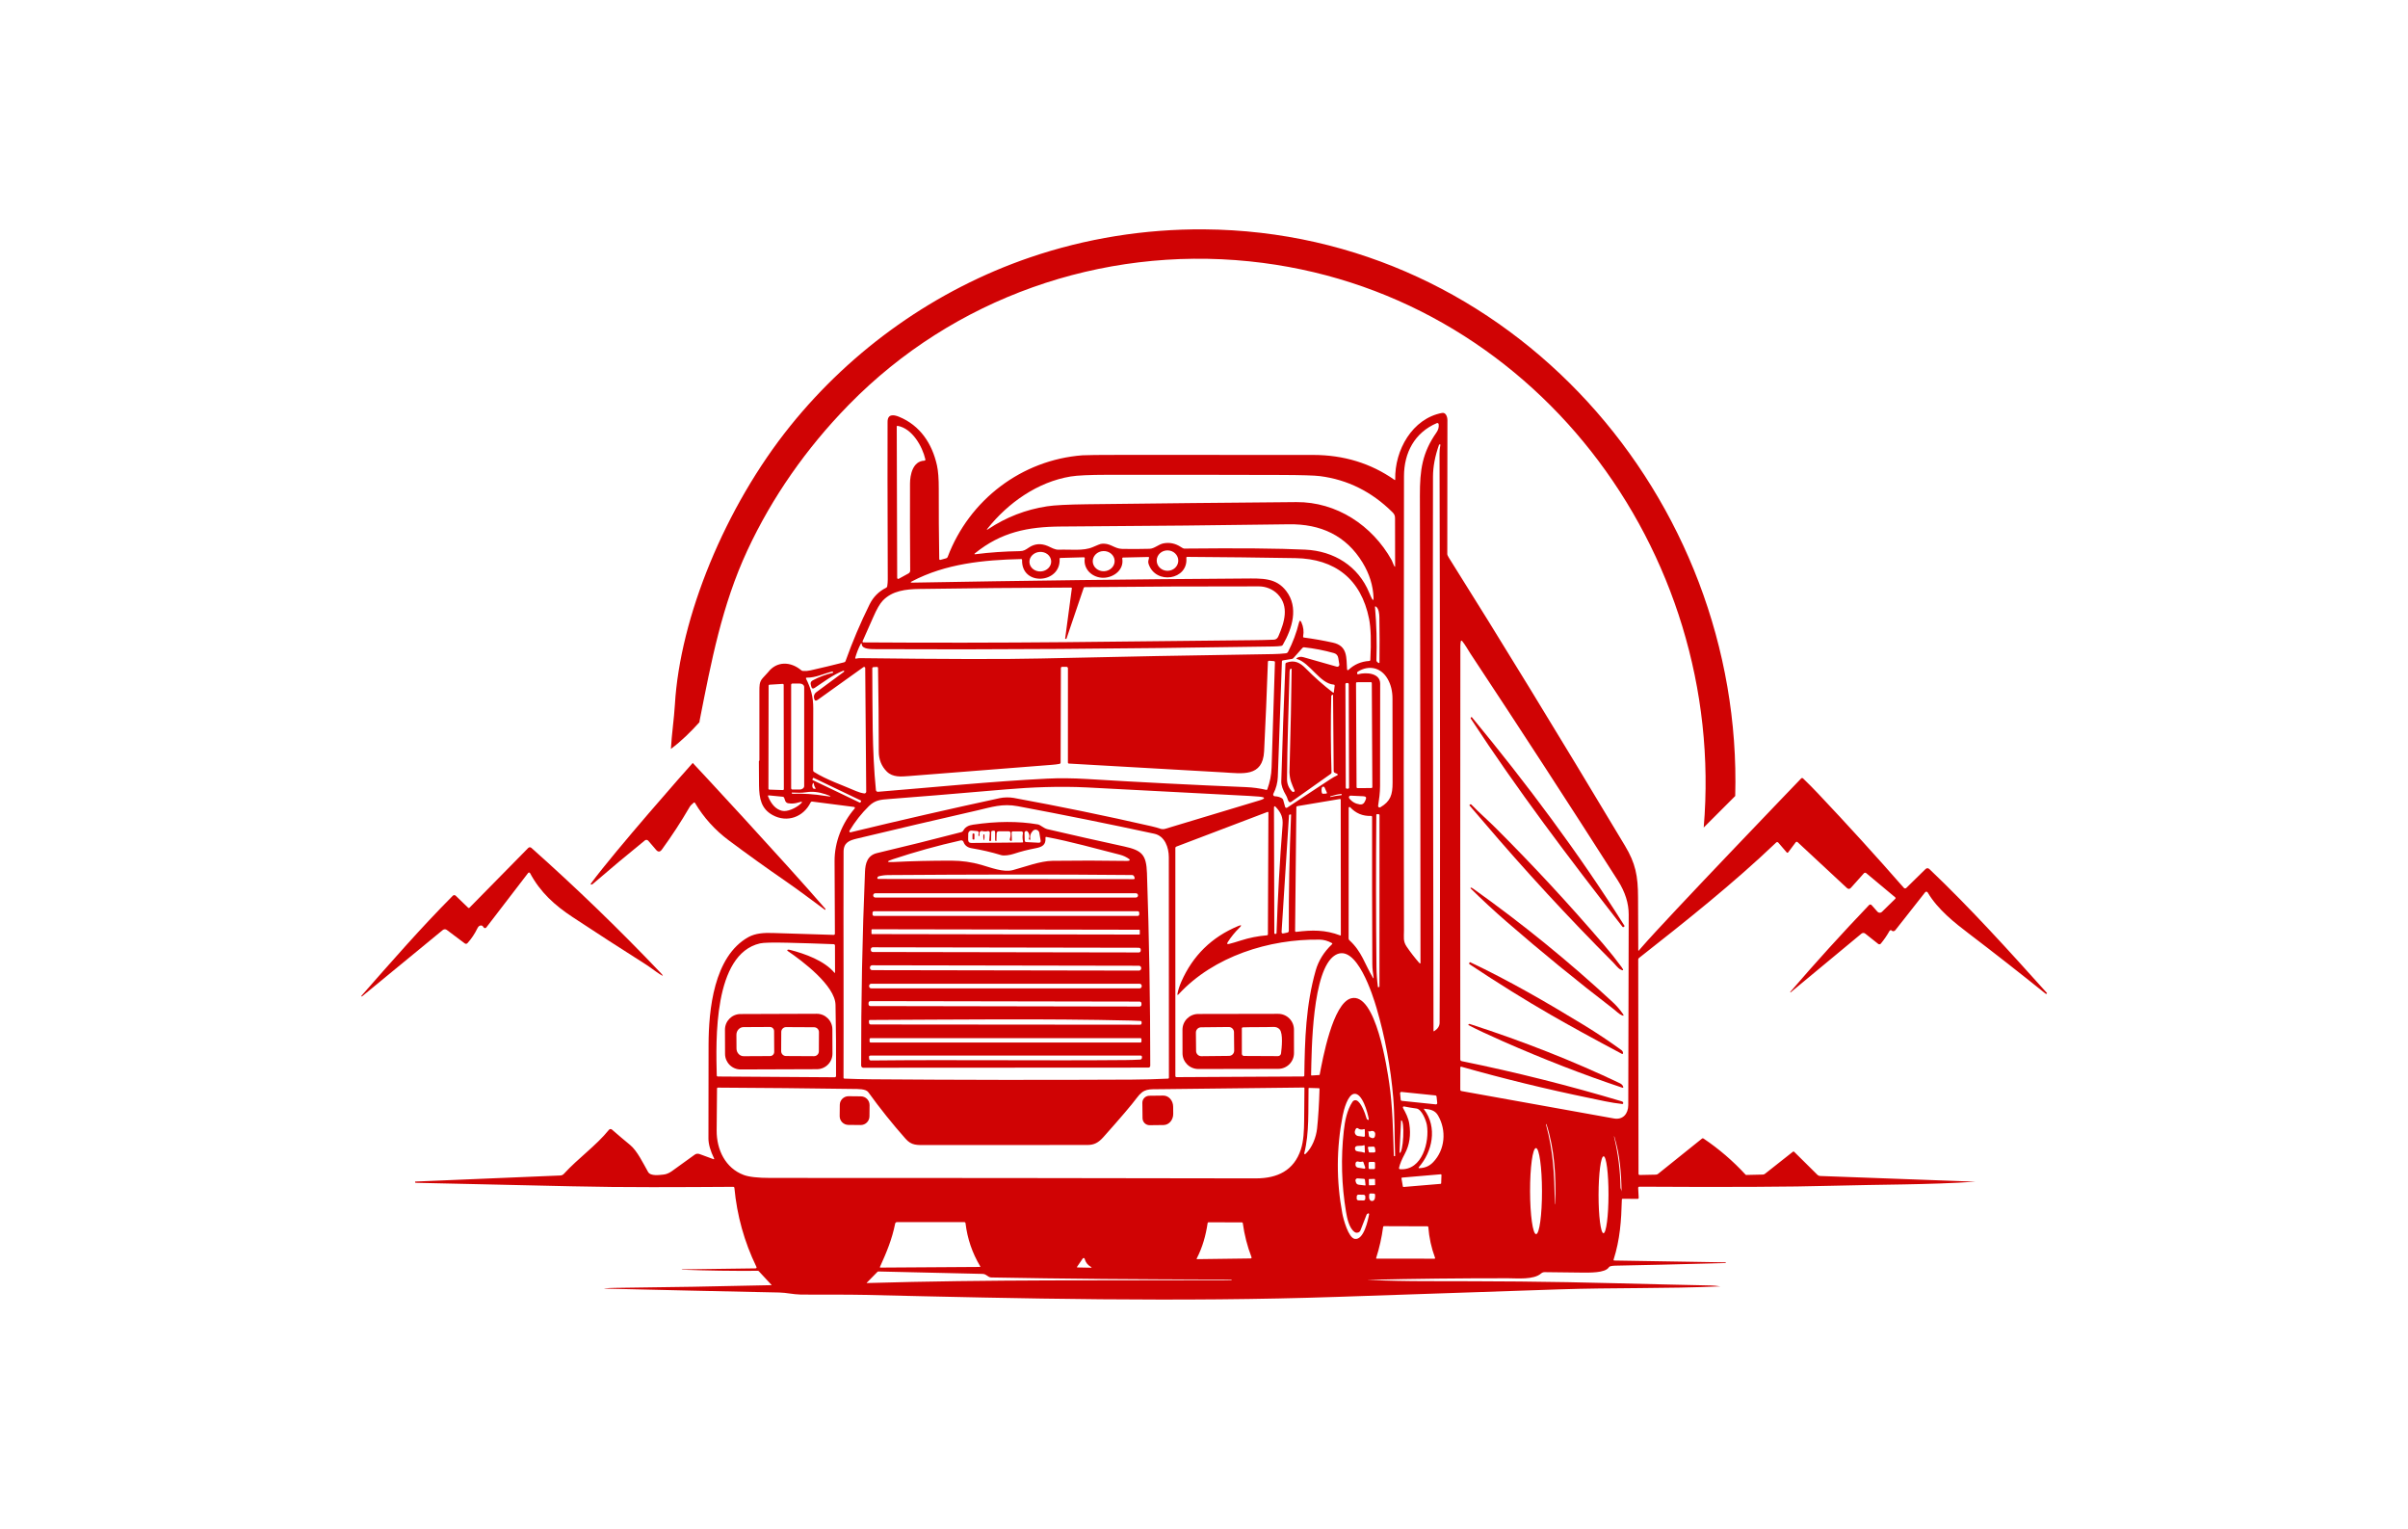 <svg width="1000" height="634.68" viewBox="0 0 1000 634.68" xmlns="http://www.w3.org/2000/svg"><defs/><path fill="#d00304" transform="matrix(1.478 0 0 1.478 -2.928 -47.273)" d="M 233.862 287.241 C 222.479 274.084 197.091 246.735 196.623 246.295 C 194.56 248.564 175.008 270.747 168.123 280.013 C 167.817 280.428 167.906 280.557 168.392 280.4 C 168.414 280.396 168.539 280.296 168.767 280.097 C 173.489 276.033 178.291 272.02 183.174 268.06 C 183.463 267.824 183.889 267.863 184.132 268.15 L 186.318 270.7 C 186.886 271.369 187.429 271.346 187.949 270.633 C 190.743 266.8 193.332 262.83 195.716 258.725 C 195.944 258.326 196.333 257.909 196.882 257.476 C 197.035 257.352 197.162 257.374 197.262 257.543 C 199.717 261.655 202.866 265.147 206.711 268.016 C 211.978 271.951 217.321 275.784 222.738 279.515 C 226.487 282.093 230.057 284.839 233.716 287.512 C 233.828 287.59 233.898 287.565 233.924 287.434 C 233.938 287.372 233.918 287.308 233.862 287.241 Z"/><path fill="#d00304" transform="matrix(1.478 0 0 1.478 -2.928 -47.273)" d="M 340.296 96.412 C 323.679 96.292 307.063 98.933 291.336 104.31 C 264.973 113.325 241.494 129.947 224.027 151.633 C 205.727 174.354 193.036 205.419 191.604 229.975 C 191.378 233.846 190.705 238.304 190.492 242.357 C 193.39 240.189 196.056 237.586 198.5 234.866 C 198.536 234.653 198.554 234.437 198.596 234.225 C 201.82 217.86 204.821 201.985 211.952 186.634 C 218.952 171.564 228.625 157.85 240.211 145.957 C 240.33 145.834 240.45 145.712 240.569 145.59 C 269.838 115.727 311.289 101.118 353.033 105.394 C 432.364 113.517 487.248 186.655 480.684 264.437 L 489.536 255.585 C 491.821 172.15 426.606 97.034 340.296 96.412 Z"/><path fill="#d00304" transform="matrix(1.478 0 0 1.478 -2.928 -47.273)" d="M 544.125 276.138 C 543.736 275.768 543.352 275.77 542.971 276.143 L 537.608 281.405 C 537.602 281.412 537.594 281.418 537.588 281.424 C 537.391 281.598 537.088 281.577 536.912 281.378 C 529.092 272.441 521.064 263.617 512.826 254.905 C 511.455 253.452 510.045 252.03 508.596 250.64 C 508.446 250.499 508.213 250.502 508.069 250.646 C 508.069 250.646 470.262 289.94 463.182 298.144 C 462.952 298.414 462.709 298.695 462.459 298.991 C 462.35 299.121 462.297 299.101 462.297 298.928 C 462.274 294 462.254 289.07 462.234 284.134 C 462.218 277.947 461.517 274.485 458.552 269.542 C 439.564 237.857 423.064 210.88 409.054 188.611 C 408.775 188.162 408.634 187.824 408.634 187.596 C 408.642 175.07 408.654 162.544 408.673 150.022 C 408.673 149.086 408.241 147.78 407.171 147.977 C 398.827 149.535 393.821 158.412 394.007 166.643 C 394.011 166.833 393.937 166.874 393.782 166.766 C 387.151 162.119 379.548 159.789 370.969 159.779 C 353.082 159.753 335.194 159.747 317.306 159.761 C 310.821 159.765 307.088 159.804 306.11 159.879 C 289.057 161.185 274.347 172.348 268.256 188.419 C 268.181 188.621 268.037 188.752 267.824 188.812 L 266.221 189.254 C 266.199 189.26 266.177 189.263 266.155 189.263 C 266.007 189.265 265.886 189.148 265.885 189.002 C 265.777 182.471 265.732 175.925 265.751 169.36 C 265.762 166.502 265.594 164.289 265.247 162.719 C 263.902 156.628 260.523 151.478 254.56 149.045 C 253.053 148.429 251.377 148.25 251.366 150.47 C 251.329 157.388 251.347 172.145 251.422 194.74 C 251.422 195.364 251.372 196.009 251.271 196.674 C 251.244 196.85 251.13 197.002 250.968 197.083 C 248.899 198.113 247.348 199.67 246.317 201.751 C 243.758 206.918 241.505 212.229 239.559 217.683 C 239.496 217.863 239.371 217.974 239.184 218.019 C 236.053 218.815 232.913 219.57 229.764 220.283 C 229.065 220.444 228.351 220.504 227.623 220.463 C 227.429 220.452 227.259 220.385 227.113 220.261 C 224.075 217.718 220.198 217.695 217.805 220.8 C 217.663 220.983 217.18 221.511 216.354 222.385 C 215.231 223.577 215.383 224.775 215.353 226.121 L 215.353 245.475 C 215.353 245.628 215.294 245.743 215.208 245.823 C 215.213 248.095 215.219 250.368 215.251 252.641 C 215.301 256.339 215.884 259.186 219.056 260.934 C 223.152 263.187 227.759 261.484 229.753 257.376 C 229.834 257.217 230.004 257.125 230.179 257.146 L 241.936 258.654 C 241.991 258.661 242.043 258.683 242.084 258.72 C 242.198 258.82 242.209 258.993 242.109 259.108 C 238.64 263.126 236.438 268.489 236.477 273.896 C 236.521 280.621 236.552 287.411 236.567 294.266 C 236.567 294.27 236.567 294.274 236.567 294.278 C 236.561 294.46 236.41 294.603 236.231 294.596 C 230.578 294.437 224.896 294.259 219.184 294.065 C 216.634 293.975 214.247 294.127 212.268 295.218 C 202.535 300.615 201.094 315.695 201.072 325.451 C 201.049 334.23 201.038 343.012 201.038 351.795 C 201.038 353.357 201.57 355.234 202.635 357.427 C 202.653 357.461 202.655 357.5 202.64 357.535 C 202.614 357.601 202.539 357.633 202.473 357.606 L 198.556 356.166 C 198.044 355.976 197.57 356.043 197.133 356.367 C 195.033 357.914 192.91 359.446 190.761 360.963 C 189.957 361.531 189.171 361.852 188.402 361.927 C 187.281 362.033 184.793 362.448 184.075 361.187 C 182.719 358.8 181.026 355.247 179.037 353.617 C 177.393 352.268 175.686 350.823 173.915 349.279 C 173.91 349.275 173.905 349.27 173.9 349.266 C 173.65 349.064 173.283 349.102 173.08 349.352 C 169.449 353.846 164.433 357.321 160.404 361.731 C 160.152 362.001 159.806 362.162 159.44 362.179 L 118.649 363.888 C 118.627 363.888 118.615 363.896 118.615 363.91 L 118.615 364.056 C 118.615 364.153 118.695 364.232 118.794 364.235 C 133.36 364.541 147.932 364.868 162.51 365.215 C 177.657 365.573 192.855 365.456 207.996 365.367 C 208.168 365.365 208.312 365.495 208.327 365.663 C 209.052 373.427 211.106 380.806 214.492 387.799 C 214.641 388.112 214.544 388.272 214.2 388.276 L 193.606 388.549 C 193.546 388.549 193.523 388.565 193.539 388.595 C 193.547 388.606 193.558 388.616 193.573 388.628 C 193.588 388.639 193.612 388.646 193.646 388.646 C 200.812 388.911 207.906 389.015 214.929 388.959 C 215.03 388.959 215.115 388.995 215.182 389.066 L 218.779 392.938 C 218.805 392.968 218.798 392.984 218.757 392.988 C 204.09 393.332 189.402 393.587 174.694 393.751 C 173.734 393.763 172.831 393.807 171.986 393.886 C 171.586 393.923 171.589 393.947 171.992 393.958 C 188.243 394.354 204.554 394.719 220.924 395.051 C 222.885 395.09 224.959 395.595 226.864 395.622 C 232.888 395.712 239.215 395.584 244.914 395.718 C 289.201 396.772 333.393 397.77 377.697 396.279 C 398.476 395.58 419.258 394.878 440.039 394.172 C 455.137 393.662 470.295 393.998 485.381 393.326 C 484.285 393.177 483.414 393.094 482.764 393.079 C 464.842 392.743 446.893 392.104 428.973 391.964 C 420.19 391.898 411.409 391.863 402.629 391.863 C 397.234 391.863 391.84 391.748 386.445 391.515 C 386.146 391.504 386.146 391.494 386.445 391.487 C 399.543 391.181 412.642 391.036 425.744 391.05 C 428.305 391.056 432.928 391.521 434.99 389.705 C 435.267 389.46 435.629 389.328 436 389.335 C 439.467 389.402 442.949 389.443 446.445 389.458 C 448.547 389.464 452.939 389.598 454.004 388.007 C 454.109 387.851 454.266 387.736 454.447 387.682 C 454.81 387.578 455.236 387.523 455.724 387.514 C 462.833 387.391 473.222 387.144 486.888 386.775 C 486.895 386.771 486.897 386.774 486.897 386.78 C 486.897 386.751 486.897 386.73 486.898 386.669 C 486.902 386.613 486.877 386.584 486.82 386.584 L 455.562 386.069 C 455.374 386.065 455.31 385.975 455.367 385.799 C 457.17 380.156 457.523 374.871 457.681 368.993 C 457.685 368.814 457.775 368.723 457.954 368.723 L 462.151 368.751 L 462.163 368.751 C 462.309 368.744 462.421 368.622 462.415 368.477 L 462.269 365.68 L 462.269 365.663 C 462.269 365.477 462.421 365.327 462.607 365.327 C 487.08 365.476 505.101 365.39 516.668 365.07 C 530.106 364.697 543.658 364.813 557.065 363.926 L 513.451 362.322 C 513.113 362.307 512.828 362.184 512.594 361.953 L 506.098 355.524 C 506.006 355.431 505.86 355.421 505.756 355.503 L 497.895 361.706 C 497.719 361.845 497.522 361.917 497.301 361.925 L 492.643 362.031 C 492.565 362.034 492.491 362.001 492.436 361.941 C 488.899 358.097 484.961 354.715 480.623 351.798 C 480.477 351.7 480.338 351.706 480.203 351.815 L 467.875 361.711 C 467.687 361.864 467.475 361.942 467.236 361.946 L 462.752 362.041 C 462.494 362.049 462.365 361.924 462.365 361.666 L 462.281 301.536 C 462.281 301.346 462.357 301.193 462.506 301.077 C 475.635 290.761 488.973 280.175 501.055 268.641 C 501.061 268.636 501.067 268.631 501.071 268.627 C 501.239 268.483 501.489 268.502 501.634 268.669 L 504.015 271.442 C 504.027 271.457 504.04 271.47 504.056 271.482 C 504.165 271.563 504.32 271.541 504.402 271.431 L 506.531 268.59 C 506.539 268.579 506.549 268.569 506.556 268.56 C 506.693 268.415 506.919 268.41 507.064 268.545 L 520.91 281.416 C 521.306 281.782 521.685 281.766 522.049 281.367 L 525.686 277.298 C 525.854 277.108 526.143 277.086 526.342 277.248 L 534.512 284.067 C 534.518 284.073 534.526 284.079 534.532 284.087 C 534.628 284.188 534.624 284.348 534.524 284.442 L 530.758 288.13 C 530.746 288.142 530.735 288.151 530.725 288.161 C 530.368 288.477 529.821 288.443 529.502 288.085 L 527.854 286.231 C 527.846 286.22 527.834 286.21 527.825 286.199 C 527.632 286.015 527.327 286.022 527.143 286.215 C 519.559 294.15 512.186 302.276 505.026 310.592 C 504.979 310.64 504.981 310.689 505.03 310.738 L 505.036 310.743 C 505.057 310.766 505.099 310.753 505.153 310.704 L 525.003 294.245 C 525.31 293.991 525.755 293.986 526.067 294.234 L 529.71 297.126 C 529.937 297.306 530.265 297.271 530.45 297.048 C 531.391 295.902 532.194 294.73 532.86 293.534 C 532.923 293.426 532.999 293.349 533.089 293.305 C 533.249 293.23 533.366 293.238 533.437 293.327 C 533.47 293.367 533.507 293.404 533.548 293.435 C 533.841 293.66 534.275 293.59 534.519 293.282 L 542.896 282.635 C 542.931 282.591 542.974 282.554 543.023 282.527 C 543.232 282.405 543.5 282.477 543.619 282.686 C 546.433 287.472 551.281 291.271 555.096 294.167 C 562.401 299.727 569.623 305.381 576.768 311.13 C 576.864 311.205 576.954 311.197 577.036 311.109 L 577.132 311.007 C 577.153 310.985 577.153 310.96 577.132 310.934 C 566.456 299.069 555.702 287.149 544.125 276.138 Z M 406.534 156.821 L 406.675 156.854 C 406.696 156.858 406.706 156.874 406.702 156.899 C 406.534 157.732 406.452 158.579 406.456 159.438 C 406.645 236.996 406.653 290.278 406.477 319.288 C 406.473 320.207 405.965 320.992 404.954 321.642 C 404.829 321.724 404.766 321.691 404.763 321.541 C 404.599 247.716 404.55 195.829 404.617 165.883 C 404.625 163.08 405.187 160.102 406.305 156.945 C 406.344 156.835 406.42 156.794 406.534 156.821 Z M 396.469 165.743 C 396.479 159.185 399.44 153.504 405.682 150.847 C 405.715 150.831 405.75 150.823 405.786 150.818 C 405.997 150.793 406.186 150.943 406.214 151.155 C 406.316 151.966 406.107 152.741 405.587 153.481 C 401.603 159.158 400.919 163.976 400.935 171.206 C 401.025 214.916 401.081 258.626 401.105 302.337 C 401.105 302.685 400.99 302.729 400.761 302.472 C 399.466 300.995 398.279 299.464 397.204 297.876 C 396.167 296.334 396.47 295.208 396.464 293.37 C 396.423 278.427 396.401 263.483 396.401 248.539 C 396.409 220.942 396.432 193.343 396.469 165.743 Z M 395.375 339.032 C 395.395 338.835 395.57 338.691 395.768 338.711 L 405.301 339.691 C 405.469 339.709 405.602 339.841 405.619 340.01 L 405.81 341.815 C 405.812 341.838 405.812 341.863 405.81 341.886 C 405.79 342.082 405.615 342.227 405.417 342.206 L 395.868 341.215 C 395.698 341.197 395.565 341.065 395.548 340.896 L 395.374 339.103 C 395.374 339.079 395.374 339.055 395.375 339.032 Z M 395.645 346.763 C 395.649 346.725 395.68 346.699 395.717 346.701 L 395.74 346.701 C 396.146 346.73 396.377 348.761 396.256 351.24 L 396.25 351.363 C 396.129 353.845 395.699 355.842 395.291 355.824 L 395.27 355.824 C 395.231 355.821 395.206 355.788 395.207 355.752 L 395.645 346.763 Z M 395.084 359.999 C 395.305 358.986 395.842 357.683 396.697 356.087 C 398.031 353.618 398.449 350.8 397.953 347.632 C 397.701 346.018 396.99 344.645 396.187 343.21 C 396.154 343.148 396.142 343.078 396.158 343.01 C 396.189 342.855 396.342 342.757 396.496 342.79 C 397.598 343.014 398.758 343.208 399.976 343.372 C 401.439 343.568 402.677 346.673 402.9 347.99 C 403.679 352.613 401.652 360.828 395.402 360.419 C 395.135 360.401 395.028 360.26 395.084 359.999 Z M 279.478 180.435 C 285.233 173.223 293.543 167.35 302.812 165.831 C 304.713 165.52 308.13 165.362 313.062 165.354 C 329.283 165.332 345.504 165.346 361.726 165.399 C 367.613 165.418 371.345 165.53 372.921 165.735 C 380.622 166.737 387.362 170.088 393.146 175.789 C 393.73 176.36 393.959 176.736 393.953 177.605 C 393.943 182.061 393.951 186.518 393.976 190.975 C 393.976 191.251 393.906 191.27 393.769 191.031 C 393.455 190.51 393.248 189.77 393.007 189.328 C 387.571 179.583 377.534 172.936 366.208 173.026 C 346.595 173.187 326.98 173.388 307.363 173.631 C 301.957 173.698 298.23 173.891 296.183 174.208 C 290.198 175.127 284.686 177.264 279.645 180.619 C 279.197 180.919 279.141 180.858 279.478 180.435 Z M 389.555 258.801 C 389.323 258.767 389.164 258.552 389.201 258.322 C 389.486 256.473 389.744 254.669 389.744 252.747 C 389.736 243.172 389.748 233.597 389.777 224.021 C 389.789 221.006 385.771 220.782 383.646 221.376 C 383.462 221.428 383.353 221.36 383.316 221.174 C 383.267 220.927 383.343 220.742 383.545 220.619 C 386.633 218.714 389.99 219.487 391.828 222.62 C 392.766 224.211 393.234 226.079 393.234 228.224 C 393.246 236.106 393.255 243.989 393.261 251.872 C 393.269 255.251 392.657 257.095 389.833 258.747 C 389.75 258.797 389.651 258.816 389.555 258.801 Z M 389.592 260.991 L 389.58 309.055 C 389.58 309.189 389.514 309.26 389.379 309.268 L 389.217 309.279 C 389.172 309.283 389.147 309.26 389.139 309.213 C 388.893 307.356 388.758 305.484 388.735 303.598 C 388.587 289.389 388.573 275.165 388.696 260.924 C 388.696 260.752 388.782 260.67 388.954 260.677 L 389.308 260.695 C 389.499 260.701 389.592 260.799 389.592 260.991 Z M 385.092 255.656 C 385.776 255.689 385.979 256.018 385.697 256.642 L 385.463 257.152 C 385.182 257.776 384.701 258.04 384.022 257.942 C 382.805 257.763 381.829 257.199 381.092 256.25 C 381.022 256.159 380.985 256.046 380.992 255.931 C 381.006 255.668 381.232 255.468 381.494 255.483 L 385.092 255.656 Z M 382.989 223.911 C 382.987 223.753 383.114 223.624 383.272 223.623 L 387.139 223.603 C 387.297 223.602 387.426 223.729 387.426 223.887 L 387.578 253.06 C 387.58 253.218 387.451 253.347 387.295 253.348 L 383.428 253.368 C 383.27 253.369 383.141 253.242 383.141 253.084 L 382.989 223.911 Z M 380.735 253.531 L 380.421 253.533 C 380.251 253.533 380.112 253.395 380.112 253.225 L 380.01 224.163 C 380.01 223.993 380.147 223.854 380.317 223.854 L 380.631 223.852 C 380.801 223.851 380.94 223.99 380.94 224.16 L 381.042 253.222 C 381.042 253.392 380.905 253.531 380.735 253.531 Z M 380.93 258.906 C 380.928 258.837 380.957 258.77 381.008 258.725 C 381.108 258.635 381.262 258.644 381.356 258.744 C 382.911 260.439 384.854 261.253 387.188 261.182 C 387.401 261.178 387.508 261.281 387.508 261.49 C 387.488 275.276 387.51 289.051 387.571 302.813 C 387.575 304.045 387.749 305.279 387.917 306.517 C 387.966 306.869 387.899 306.893 387.716 306.589 C 385.425 302.79 384.634 299.293 381.132 296.106 C 380.993 295.978 380.913 295.795 380.913 295.607 L 380.93 258.906 Z M 388.327 202.548 C 388.307 202.305 388.399 202.25 388.6 202.385 C 389.414 202.929 389.541 204.52 389.553 205.389 C 389.627 209.57 389.637 213.798 389.58 218.077 C 389.58 218.109 389.57 218.14 389.551 218.168 C 389.498 218.244 389.395 218.264 389.319 218.212 L 389.026 218.004 C 388.829 217.864 388.713 217.634 388.725 217.393 C 388.889 212.435 388.756 207.487 388.327 202.548 Z M 275.969 187.372 C 283.271 181.482 290.702 179.947 300.082 179.886 C 325.353 179.729 346.693 179.52 364.106 179.258 C 373.001 179.123 380.196 182.374 384.858 190.057 C 386.774 193.213 387.792 196.509 387.913 199.942 C 387.938 200.66 387.776 200.707 387.425 200.082 C 387.245 199.762 386.999 199.218 386.685 198.452 C 383.626 191.026 376.833 186.767 368.73 186.382 C 361.378 186.027 350.031 185.927 334.688 186.084 C 334.523 186.084 334.225 185.938 333.792 185.646 C 332.26 184.63 330.625 184.288 328.889 184.616 C 327.516 184.874 326.356 186.101 324.983 186.14 C 322.409 186.211 319.84 186.222 317.278 186.173 C 314.953 186.128 313.842 184.296 311.225 184.783 C 311.054 184.816 310.31 185.116 308.996 185.679 C 306.367 186.817 302.685 186.273 299.531 186.397 C 298.309 186.442 297.468 185.82 296.37 185.36 C 294.473 184.564 292.722 184.699 291.119 185.763 C 290.122 186.424 289.696 186.784 288.435 186.806 C 284.227 186.869 280.115 187.156 276.095 187.662 C 275.708 187.712 275.667 187.616 275.969 187.372 Z M 333.05 189.505 C 333.025 191.089 331.648 192.352 329.974 192.325 C 328.299 192.3 326.962 190.994 326.988 189.409 C 327.012 187.824 328.39 186.561 330.064 186.588 C 331.738 186.615 333.074 187.92 333.05 189.505 Z M 315.165 189.491 C 315.228 191.055 313.903 192.379 312.205 192.447 C 310.508 192.515 309.08 191.302 309.017 189.738 C 308.954 188.174 310.28 186.849 311.977 186.782 C 313.676 186.713 315.103 187.926 315.165 189.491 Z M 297.336 189.563 C 297.434 191.076 296.146 192.391 294.46 192.501 C 292.773 192.609 291.327 191.472 291.23 189.958 C 291.133 188.444 292.419 187.13 294.106 187.02 C 295.793 186.91 297.238 188.049 297.336 189.563 Z M 254.238 151.615 C 258.301 152.36 261.147 157.353 261.988 161.029 C 261.992 161.048 261.994 161.067 261.995 161.087 C 262 161.248 261.871 161.382 261.707 161.388 C 258.44 161.512 257.678 165.362 257.672 167.844 C 257.642 176.089 257.659 184.219 257.722 192.232 C 257.726 192.61 257.561 192.89 257.229 193.073 L 254.511 194.563 C 254.467 194.588 254.417 194.601 254.366 194.601 C 254.202 194.602 254.069 194.469 254.068 194.306 L 253.944 151.857 C 253.946 151.661 254.043 151.58 254.238 151.615 Z M 244.341 212.114 C 245.346 209.881 246.338 207.639 247.317 205.395 C 248.307 203.109 249.213 201.54 250.035 200.688 C 252.685 197.919 256.452 197.488 260.351 197.425 C 274.543 197.212 288.736 197.08 302.929 197.029 C 303.094 197.029 303.164 197.11 303.142 197.275 L 301.26 211.379 C 301.256 211.402 301.267 211.415 301.293 211.418 L 301.461 211.458 C 301.541 211.476 301.622 211.43 301.647 211.352 L 306.477 197.123 C 306.526 196.988 306.621 196.919 306.763 196.915 C 323.077 196.751 339.39 196.679 355.702 196.697 C 357.64 196.697 359.64 197.487 361.009 198.91 C 364.275 202.323 362.88 206.778 361.183 210.707 C 360.913 211.327 360.492 211.647 359.915 211.671 C 358.04 211.745 356.169 211.792 354.3 211.811 C 336.697 212.017 319.092 212.201 301.484 212.366 C 282.48 212.538 263.499 212.56 244.544 212.433 C 244.514 212.433 244.485 212.426 244.457 212.415 C 244.343 212.366 244.291 212.23 244.341 212.114 Z M 243.78 212.937 C 243.967 212.579 244.081 212.601 244.122 213.004 C 244.262 214.356 246.643 214.32 247.966 214.332 C 279.452 214.504 316.671 214.254 359.623 213.582 C 360.594 213.566 361.379 213.515 361.977 213.425 C 362.161 213.397 362.325 213.285 362.42 213.122 C 365.092 208.51 366.914 202.587 363.373 197.991 C 360.502 194.27 356.775 194.461 351.603 194.495 C 320.496 194.69 289.373 195.099 258.293 195.649 C 257.763 195.657 257.732 195.537 258.204 195.291 C 267.691 190.304 278.383 189.267 288.885 189.025 C 289.073 189.021 289.163 189.113 289.16 189.299 C 288.958 196.736 300.076 195.94 299.706 188.986 C 299.694 188.806 299.779 188.715 299.958 188.712 L 306.459 188.526 C 306.687 188.518 306.787 188.63 306.762 188.857 C 306.386 191.749 308.616 193.973 311.402 194.258 C 314.328 194.561 317.875 192.381 317.314 188.907 C 317.284 188.705 317.37 188.602 317.572 188.598 L 324.588 188.441 C 324.794 188.438 324.87 188.533 324.818 188.727 C 324.666 189.327 324.499 189.797 324.712 190.419 C 326.7 196.325 335.868 194.907 335.314 188.721 C 335.295 188.516 335.389 188.413 335.594 188.413 C 345.722 188.476 355.844 188.592 365.962 188.761 C 377.085 188.946 384.427 194.656 386.657 205.813 C 387.165 208.361 387.282 212.204 387.011 217.34 C 386.999 217.534 386.896 217.637 386.702 217.649 C 384.431 217.787 382.477 218.631 380.845 220.181 C 380.808 220.218 380.759 220.24 380.706 220.242 C 380.585 220.249 380.481 220.156 380.476 220.036 C 380.242 216.708 380.689 213.424 376.48 212.499 C 373.798 211.908 371.097 211.434 368.378 211.075 C 368.175 211.046 368.093 210.931 368.13 210.733 C 368.38 209.38 368.22 208.077 367.65 206.822 C 367.357 206.182 367.129 206.204 366.961 206.884 C 366.258 209.731 365.238 212.46 363.9 215.072 C 363.779 215.31 363.543 215.47 363.273 215.498 C 362.125 215.629 360.91 215.703 359.625 215.722 C 337.864 216.044 316.102 216.454 294.34 216.955 C 284.507 217.183 267.565 217.151 243.513 216.859 C 243.193 216.854 242.908 216.926 242.549 216.988 C 242.317 217.025 242.234 216.932 242.297 216.709 C 242.669 215.398 243.165 214.14 243.78 212.937 Z M 302.336 246.471 C 316.801 247.292 331.275 248.117 345.76 248.948 C 350.971 249.245 356.794 250.354 357.165 243.036 C 357.587 234.639 357.94 226.277 358.229 217.953 C 358.239 217.695 358.374 217.576 358.631 217.595 L 359.899 217.696 C 360.112 217.716 360.213 217.829 360.206 218.038 C 359.903 227.819 359.593 237.644 359.27 247.515 C 359.198 249.795 358.788 251.684 358.065 253.713 C 358.024 253.827 357.901 253.893 357.78 253.863 C 355.93 253.429 354.046 253.173 352.126 253.09 C 337.19 252.475 322.263 251.712 307.345 250.805 C 303.359 250.566 299.638 250.532 296.183 250.703 C 280.34 251.493 264.482 253.124 248.673 254.402 C 248.382 254.427 248.125 254.213 248.095 253.92 C 246.969 242.679 247.165 231.353 247.07 219.726 C 247.07 219.543 247.21 219.393 247.389 219.384 L 248.381 219.328 C 248.386 219.327 248.389 219.327 248.393 219.326 C 248.554 219.324 248.686 219.452 248.689 219.613 C 248.82 227.384 248.889 235.205 248.897 243.076 C 248.901 245.344 249.651 247.223 251.15 248.714 C 252.819 250.373 255.179 250.154 257.347 249.981 C 270.774 248.909 284.203 247.853 297.634 246.815 C 298.389 246.758 299.061 246.675 299.652 246.562 C 299.873 246.518 299.984 246.383 299.988 246.16 L 300.061 219.709 C 300.061 219.433 300.199 219.295 300.475 219.295 L 301.641 219.3 C 301.865 219.304 302.044 219.481 302.044 219.698 L 302.038 246.16 C 302.038 246.355 302.137 246.46 302.336 246.471 Z M 366.37 217.084 C 370.075 218.193 372.849 223.993 376.704 224.29 C 376.917 224.306 377.011 224.421 376.985 224.638 L 376.766 226.38 C 376.741 226.582 376.647 226.622 376.485 226.498 C 373.807 224.435 371.28 222.198 368.903 219.784 C 367.217 218.064 365.676 217.313 363.417 218.138 C 363.253 218.198 363.167 218.316 363.159 218.491 C 362.696 229.49 362.305 240.486 361.989 251.48 C 361.958 252.564 362.417 253.892 363.362 255.465 C 363.669 255.969 363.755 256.569 363.995 256.994 C 364.208 257.368 364.491 257.432 364.847 257.185 L 375.898 249.367 C 376.041 249.266 376.109 249.129 376.105 248.953 C 375.875 241.776 375.849 234.599 376.033 227.423 C 376.033 227.375 376.06 227.33 376.105 227.306 L 376.414 227.137 C 376.496 227.089 376.537 227.113 376.537 227.21 L 376.717 248.577 C 376.721 248.812 376.83 248.979 377.047 249.076 L 377.596 249.317 C 377.975 249.485 377.977 249.657 377.602 249.833 C 376.997 250.116 376.362 250.478 375.698 250.914 C 371.659 253.601 367.643 256.245 363.649 258.85 C 363.614 258.872 363.577 258.889 363.536 258.9 C 363.331 258.955 363.116 258.83 363.061 258.62 L 362.54 256.726 C 362.479 256.498 362.347 256.323 362.142 256.199 C 361.548 255.856 360.898 255.677 360.193 255.662 C 360.119 255.661 360.048 255.643 359.984 255.61 C 359.744 255.489 359.646 255.196 359.767 254.956 C 360.54 253.439 360.956 251.86 361.017 250.22 C 361.427 239.406 361.812 228.59 362.169 217.775 C 362.173 217.611 362.257 217.515 362.423 217.489 L 364.978 217.081 C 365.134 217.055 365.277 216.977 365.382 216.861 L 367.952 213.981 C 368.073 213.846 368.22 213.791 368.395 213.813 C 371.247 214.123 374.038 214.665 376.774 215.438 C 377.471 215.639 377.881 216.097 378.001 216.811 L 378.298 218.61 C 378.312 218.692 378.308 218.776 378.284 218.857 C 378.2 219.161 377.884 219.338 377.581 219.254 C 374.753 218.457 371.62 217.569 368.183 216.586 C 367.486 216.388 366.869 216.478 366.333 216.856 C 366.186 216.958 366.2 217.036 366.37 217.084 Z M 365.709 254.007 C 365.787 254.198 365.73 254.333 365.541 254.411 C 365.467 254.44 365.375 254.448 365.271 254.433 C 365.169 254.418 365.078 254.368 364.992 254.282 C 364.058 253.318 363.594 252.15 363.601 250.779 C 363.658 240.743 364.083 230.701 364.324 220.659 C 364.332 220.218 364.42 219.955 364.588 219.869 C 364.801 219.757 364.906 219.821 364.902 220.059 C 364.797 228.45 364.623 236.872 364.381 245.327 C 364.315 247.703 364.281 248.908 364.285 248.941 C 364.409 251.217 364.885 252.013 365.709 254.007 Z M 374.557 254.91 L 373.789 254.956 C 373.576 254.97 373.443 254.875 373.391 254.67 C 373.268 254.191 373.268 253.725 373.387 253.27 C 373.418 253.148 373.502 253.048 373.616 252.996 C 373.825 252.901 374.071 252.994 374.165 253.203 L 374.77 254.558 C 374.868 254.778 374.797 254.896 374.557 254.91 Z M 364.157 261.041 C 364.167 260.89 364.296 260.773 364.448 260.777 L 364.661 260.782 C 364.714 260.786 364.741 260.814 364.741 260.866 C 364.28 271.713 364.069 282.56 364.106 293.414 C 364.11 293.713 363.967 293.893 363.674 293.952 L 362.627 294.176 C 362.234 294.259 362.051 294.1 362.078 293.7 L 364.157 261.041 Z M 360.661 294.059 C 360.661 294.074 360.659 294.088 360.655 294.103 C 360.628 294.255 360.481 294.356 360.329 294.329 L 360.161 294.295 C 360.089 294.281 360.034 294.216 360.034 294.138 L 359.938 258.957 C 359.934 258.389 360.124 258.314 360.508 258.733 C 361.938 260.301 362.52 261.607 362.348 263.815 C 361.559 273.834 360.997 283.915 360.661 294.059 Z M 358.127 260.054 C 358.148 260.046 358.172 260.043 358.195 260.044 C 358.299 260.046 358.377 260.129 358.373 260.228 L 358.232 294.462 C 358.232 294.595 358.13 294.705 357.998 294.714 C 355.465 294.916 353 295.403 350.6 296.177 C 349.35 296.58 348.265 296.898 347.346 297.129 C 346.774 297.275 346.647 297.099 346.965 296.603 C 347.891 295.157 348.967 293.833 350.192 292.629 C 350.958 291.875 350.846 291.705 349.856 292.119 C 342.44 295.209 337.12 300.422 333.897 307.76 C 333.385 308.926 333.03 310.035 332.833 311.089 C 332.747 311.533 332.858 311.589 333.169 311.257 C 342.97 300.615 358.656 295.7 372.798 295.93 C 373.927 295.949 375.054 296.263 376.177 296.872 C 376.365 296.973 376.382 297.096 376.228 297.241 C 373.968 299.396 372.449 301.84 371.667 304.571 C 368.882 314.344 368.606 324.027 368.462 334.103 C 368.462 334.249 368.343 334.367 368.198 334.367 L 332.552 334.557 L 332.546 334.557 C 332.372 334.557 332.232 334.416 332.232 334.244 L 332.227 270.181 C 332.227 269.997 332.313 269.873 332.485 269.806 L 358.127 260.054 Z M 366.168 293.745 C 366.156 293.747 366.145 293.748 366.133 293.748 C 365.987 293.746 365.871 293.627 365.871 293.481 L 366.225 258.754 C 366.229 258.571 366.321 258.465 366.498 258.435 L 378.463 256.423 C 378.617 256.397 378.693 256.463 378.693 256.619 L 378.726 294.652 C 378.726 294.667 378.724 294.679 378.718 294.693 C 378.697 294.752 378.632 294.78 378.573 294.758 C 374.311 293.128 370.663 293.207 366.168 293.745 Z M 375.747 255.874 C 375.743 255.874 375.741 255.868 375.741 255.868 C 375.745 255.805 375.745 255.758 375.741 255.728 C 375.737 255.705 375.747 255.69 375.768 255.682 C 376.608 255.413 377.948 255.055 378.817 255.016 C 378.895 255.012 378.946 255.053 378.967 255.139 C 379 255.281 378.947 255.358 378.805 255.368 C 377.774 255.462 376.754 255.631 375.747 255.874 Z M 228.6 222.346 C 231.256 222.363 233.257 221.253 235.796 220.62 C 235.919 220.59 235.999 220.637 236.037 220.76 L 236.077 220.906 C 236.088 220.936 236.077 220.955 236.043 220.963 C 234.037 221.423 232.129 222.14 230.321 223.115 C 229.828 223.38 229.653 223.783 229.795 224.325 L 229.929 224.851 C 230.075 225.415 230.392 225.537 230.882 225.216 C 233.522 223.473 235.937 221.573 238.918 220.396 C 239.005 220.348 239.114 220.379 239.162 220.466 C 239.21 220.553 239.179 220.662 239.092 220.71 L 231.291 226.465 C 230.821 226.815 230.588 227.399 230.691 227.972 L 230.719 228.141 C 230.842 228.828 231.186 228.968 231.75 228.561 L 244.588 219.382 C 244.64 219.346 244.703 219.326 244.766 219.324 C 244.942 219.322 245.086 219.46 245.087 219.634 L 245.367 254.355 C 245.367 254.381 245.366 254.408 245.362 254.433 C 245.321 254.709 245.068 254.9 244.796 254.86 C 244.038 254.752 243.266 254.527 242.482 254.188 C 238.677 252.529 234.177 251.016 230.691 248.813 C 230.534 248.716 230.456 248.573 230.456 248.381 C 230.448 242.568 230.458 236.759 230.484 230.953 C 230.495 227.708 229.822 225.327 228.444 222.592 C 228.434 222.571 228.428 222.546 228.428 222.521 C 228.426 222.425 228.504 222.346 228.6 222.346 Z M 224.274 224.341 C 224.274 224.149 224.429 223.993 224.621 223.993 L 226.7 223.993 C 227.384 223.993 227.938 224.434 227.938 224.979 L 227.938 252.775 C 227.938 253.319 227.383 253.761 226.7 253.761 L 224.621 253.761 C 224.429 253.761 224.274 253.605 224.274 253.413 L 224.274 224.341 Z M 217.941 224.571 C 217.941 224.438 218.044 224.328 218.177 224.319 L 221.909 224.09 C 221.915 224.09 221.92 224.089 221.927 224.089 C 222.066 224.09 222.179 224.202 222.178 224.342 L 222.223 253.671 C 222.223 253.671 222.223 253.674 222.223 253.679 C 222.217 253.818 222.098 253.926 221.96 253.919 L 218.138 253.79 C 217.998 253.787 217.888 253.672 217.891 253.532 L 217.941 224.571 Z M 226.667 258.009 C 225.523 258.95 223.243 260.105 221.702 259.735 C 220.035 259.339 218.734 257.998 217.796 255.713 C 217.707 255.488 217.781 255.387 218.02 255.409 L 221.881 255.785 C 222.109 255.807 222.26 255.927 222.335 256.143 L 222.609 256.928 C 222.734 257.287 223.043 257.55 223.416 257.612 C 224.406 257.78 225.377 257.709 226.331 257.399 C 227.526 257.01 227.638 257.213 226.667 258.009 Z M 233.834 255.555 C 230.786 255.058 227.718 254.856 224.632 254.95 L 224.626 254.95 C 224.537 254.95 224.464 254.88 224.464 254.794 L 224.459 254.642 C 224.459 254.623 224.468 254.615 224.487 254.615 C 225.876 254.609 227.02 254.777 228.493 254.531 C 230.178 254.251 231.995 254.437 233.946 255.092 C 235.825 255.717 235.788 255.871 233.834 255.555 Z M 230.382 252.04 C 230.479 251.853 230.558 251.861 230.617 252.063 C 230.68 252.276 230.729 252.479 230.763 252.673 C 230.771 252.71 230.846 252.873 230.987 253.16 C 231.013 253.213 231.043 253.262 231.077 253.306 C 231.215 253.477 231.174 253.569 230.953 253.579 C 230.83 253.583 230.709 253.562 230.589 253.518 C 230.48 253.473 230.399 253.39 230.342 253.271 C 230.16 252.856 230.173 252.445 230.382 252.04 Z M 230.33 251.108 C 230.254 251.073 230.222 250.982 230.258 250.907 L 230.418 250.573 C 230.455 250.498 230.545 250.466 230.62 250.503 L 243.85 256.841 C 243.926 256.878 243.957 256.968 243.921 257.043 L 243.762 257.377 C 243.725 257.452 243.635 257.484 243.56 257.448 L 230.33 251.108 Z M 240.665 265.35 C 242.253 262.731 244.076 260.419 246.134 258.412 C 247.883 256.709 249.441 256.607 251.772 256.434 C 258.545 255.929 269.512 255.025 284.672 253.721 C 291.61 253.127 299.662 252.791 307.367 253.177 C 322.568 253.947 337.768 254.741 352.965 255.559 C 354.119 255.619 355.039 255.682 355.723 255.749 C 357.602 255.925 357.637 256.285 355.83 256.831 L 329.407 264.794 C 328.93 264.937 328.421 264.924 327.95 264.761 C 327.266 264.522 326.443 264.292 325.479 264.072 C 312.635 261.135 299.735 258.483 286.779 256.115 C 285.58 255.902 284.027 255.935 282.85 256.193 C 268.796 259.222 254.838 262.419 240.978 265.781 C 240.904 265.801 240.826 265.789 240.761 265.749 C 240.626 265.667 240.583 265.488 240.665 265.35 Z M 239 305.777 C 238.97 294.262 238.972 282.75 239.005 271.24 C 239.016 268.612 240.675 268.046 242.799 267.536 C 254.022 264.839 265.261 262.207 276.517 259.64 C 280.58 258.709 283.612 257.633 287.938 258.447 C 300.762 260.853 313.55 263.43 326.301 266.18 C 329.293 266.824 330.387 270.075 330.392 272.77 C 330.426 293.403 330.435 314.039 330.42 334.675 C 330.42 334.866 330.322 334.967 330.128 334.978 C 326.755 335.142 323.37 335.234 319.975 335.252 C 295.646 335.379 271.316 335.35 246.985 335.163 C 244.373 335.141 241.782 335.077 239.212 334.972 C 239.087 334.969 238.988 334.868 238.988 334.743 C 239 325.087 239.023 316.037 239 305.777 Z M 215.538 296.984 C 216.517 296.76 219.09 296.698 223.26 296.799 C 227.586 296.903 231.909 297.039 236.227 297.208 C 236.428 297.217 236.586 297.38 236.586 297.578 L 236.608 305.137 C 236.608 305.327 236.546 305.351 236.422 305.204 C 233.57 301.842 228.218 299.892 223.881 298.788 C 223.653 298.728 223.459 298.725 223.298 298.777 C 223.263 298.789 223.233 298.812 223.212 298.843 C 223.158 298.923 223.18 299.031 223.259 299.084 C 227.484 301.953 236.636 308.863 236.741 314.242 C 236.88 320.944 236.928 327.607 236.887 334.231 L 236.887 334.237 C 236.884 334.438 236.715 334.598 236.512 334.595 L 203.673 334.377 C 203.507 334.373 203.373 334.242 203.371 334.079 C 203.13 324.314 202.385 299.982 215.538 296.984 Z M 347.956 391.577 C 313.835 391.7 279.645 391.388 245.54 392.395 C 245.53 392.395 245.52 392.392 245.513 392.385 C 245.493 392.369 245.491 392.342 245.506 392.322 L 248.538 389.239 C 248.601 389.172 248.682 389.14 248.779 389.144 C 258.485 389.39 268.237 389.617 278.036 389.822 C 279.207 389.845 279.488 390.808 280.541 390.826 C 300.12 391.195 322.593 391.388 347.955 391.403 C 348.011 391.403 348.039 391.43 348.039 391.486 C 348.04 391.543 348.012 391.573 347.956 391.577 Z M 249.228 387.856 C 251.083 383.771 252.624 380.101 253.498 375.696 C 253.546 375.456 253.757 375.282 254.002 375.281 L 272.898 375.27 C 273.09 375.271 273.251 375.413 273.273 375.6 C 273.785 379.915 275.154 383.935 277.38 387.66 C 277.466 387.803 277.425 387.874 277.256 387.874 L 249.355 388.053 C 249.21 388.052 249.167 387.987 249.228 387.856 Z M 304.61 387.833 L 306.208 385.497 C 306.247 385.437 306.308 385.395 306.376 385.377 C 306.534 385.334 306.697 385.428 306.74 385.586 C 307.012 386.587 307.597 387.342 308.494 387.85 C 308.785 388.016 308.765 388.093 308.432 388.086 L 304.7 388.013 C 304.562 388.009 304.532 387.95 304.61 387.833 Z M 353.331 385.486 L 338.33 385.682 C 338.309 385.682 338.289 385.677 338.27 385.667 C 338.213 385.636 338.192 385.567 338.223 385.514 C 339.848 382.387 340.795 378.996 341.293 375.556 C 341.316 375.403 341.403 375.327 341.557 375.327 L 350.927 375.354 C 351.052 375.353 351.159 375.446 351.179 375.573 C 351.62 378.838 352.429 382.009 353.605 385.083 C 353.709 385.348 353.618 385.482 353.331 385.486 Z M 367.497 354.85 C 365.554 360.795 360.901 362.981 354.917 362.992 C 353.542 362.996 352.169 362.996 350.798 362.992 C 306.67 362.906 262.541 362.866 218.413 362.869 C 214.916 362.869 212.422 362.589 210.932 362.028 C 205.799 360.1 203.317 354.945 203.345 349.549 C 203.364 345.626 203.397 341.703 203.446 337.78 C 203.449 337.593 203.545 337.5 203.732 337.5 C 216.385 337.564 229.03 337.688 241.665 337.87 C 243.127 337.892 245.251 337.814 245.957 338.795 C 249.23 343.33 252.721 347.69 256.431 351.874 C 258.146 353.808 259.602 353.634 262.438 353.634 C 277.464 353.65 292.488 353.642 307.51 353.612 C 309.432 353.612 310.631 352.945 312.016 351.392 C 316.846 345.976 319.964 342.318 321.369 340.42 C 323.42 337.651 324.641 337.982 328.295 337.932 C 341.596 337.756 354.939 337.604 368.324 337.473 C 368.443 337.473 368.502 337.531 368.498 337.646 C 368.475 340.703 368.447 343.783 368.414 346.887 C 368.383 349.538 368.282 352.462 367.497 354.85 Z M 372.053 348.965 C 371.795 351.398 370.668 354.429 368.758 356.154 C 368.709 356.197 368.643 356.213 368.578 356.197 C 368.474 356.17 368.41 356.063 368.437 355.959 C 369.912 350.242 369.525 343.597 369.648 337.725 L 369.648 337.723 C 369.65 337.643 369.718 337.58 369.798 337.584 L 372.556 337.667 C 372.675 337.671 372.736 337.734 372.736 337.857 C 372.61 342.155 372.381 345.857 372.053 348.965 Z M 372.788 333.829 C 372.768 333.911 372.716 333.956 372.63 333.964 L 370.525 334.092 C 370.42 334.101 370.367 334.051 370.367 333.946 C 370.525 327.098 370.619 304.291 377.109 300.306 C 383.088 296.629 387.8 311.85 388.742 315.084 C 391.164 323.361 392.734 331.79 393.455 340.367 C 393.863 345.255 393.791 351.239 393.976 356.68 C 393.98 356.725 393.958 356.747 393.913 356.747 L 393.774 356.753 C 393.669 356.756 393.614 356.706 393.61 356.602 C 393.409 349.86 393.258 342.681 392.344 336.394 C 391.762 332.381 388.578 310.644 381.647 312.404 C 376.434 313.734 373.583 329.643 372.788 333.829 Z M 388.383 350.49 C 388.379 351.697 387.869 351.998 386.852 351.391 C 386.717 351.313 386.641 351.198 386.623 351.044 L 386.459 349.833 C 386.441 349.703 386.488 349.669 386.6 349.733 C 386.649 349.762 386.694 349.793 386.735 349.822 C 386.762 349.844 386.79 349.848 386.819 349.833 C 387.048 349.726 387.282 349.667 387.526 349.66 C 387.534 349.659 387.544 349.659 387.553 349.659 C 388.012 349.66 388.383 350.032 388.383 350.49 Z M 382.616 379.983 C 380.845 379.652 379.45 374.503 379.141 372.855 C 377.426 363.698 377.459 354.528 379.243 345.345 C 379.591 343.564 380.677 339.562 382.409 339.253 C 384.745 338.833 386.286 344.639 386.55 346.208 C 386.614 346.604 386.478 346.684 386.142 346.449 C 386.04 346.382 385.949 346.196 385.867 345.894 C 385.549 344.695 384.377 341.579 383.156 341.102 C 382.738 340.935 382.26 341.085 382.011 341.461 C 380.437 343.825 379.855 346.901 379.552 349.67 C 378.714 357.269 378.923 364.834 380.179 372.365 C 380.476 374.131 381.036 377.016 382.622 378.081 C 382.69 378.127 382.763 378.164 382.839 378.193 C 383.402 378.41 384.032 378.131 384.247 377.572 L 385.95 373.212 C 385.991 373.109 386.059 373.025 386.147 372.971 L 386.348 372.847 C 386.391 372.822 386.444 372.812 386.494 372.821 C 386.609 372.841 386.687 372.951 386.668 373.067 C 386.393 374.586 385.182 380.454 382.616 379.983 Z M 385.524 364.981 L 383.788 364.779 C 383.347 364.731 383.067 364.492 382.946 364.062 L 382.852 363.714 C 382.834 363.651 382.827 363.584 382.832 363.518 C 382.855 363.204 383.129 362.968 383.445 362.992 L 385.226 363.121 C 385.39 363.133 385.482 363.222 385.501 363.391 L 385.663 364.842 C 385.68 364.95 385.633 364.996 385.524 364.981 Z M 385.61 368.102 L 385.596 368.718 C 385.588 368.99 385.364 369.206 385.09 369.199 L 383.656 369.167 C 383.385 369.161 383.168 368.936 383.176 368.663 L 383.19 368.047 C 383.196 367.775 383.422 367.559 383.694 367.566 L 385.128 367.598 C 385.401 367.604 385.616 367.829 385.61 368.102 Z M 382.952 354.032 C 383.407 353.701 384.493 353.981 385.138 353.701 C 385.314 353.622 385.406 353.679 385.413 353.87 L 385.479 355.557 C 385.487 355.762 385.395 355.826 385.206 355.747 C 384.472 355.455 383.755 355.557 383.11 355.314 C 382.954 355.254 382.831 355.129 382.772 354.973 C 382.62 354.543 382.68 354.229 382.952 354.032 Z M 382.684 349.683 C 382.899 348.898 383.225 348.67 383.659 348.998 C 383.827 349.125 384.014 349.208 384.22 349.245 C 384.556 349.305 384.865 349.282 385.144 349.178 C 385.353 349.1 385.46 349.173 385.464 349.397 L 385.485 350.96 C 385.489 351.218 385.362 351.33 385.104 351.296 L 383.625 351.106 C 383.568 351.099 383.514 351.088 383.461 351.073 C 382.864 350.904 382.514 350.282 382.684 349.683 Z M 385.569 359.899 C 385.585 359.942 385.589 359.988 385.583 360.034 C 385.558 360.183 385.415 360.286 385.261 360.263 L 383.513 359.971 C 383.117 359.907 382.827 359.559 382.841 359.158 L 382.853 358.794 C 382.855 358.738 382.865 358.682 382.882 358.629 C 382.984 358.326 383.312 358.165 383.614 358.268 C 383.975 358.387 384.339 358.396 384.7 358.296 C 384.891 358.242 385.018 358.31 385.083 358.497 L 385.569 359.899 Z M 386.526 358.684 C 386.526 358.517 386.661 358.381 386.829 358.381 L 388.028 358.378 C 388.194 358.378 388.331 358.514 388.331 358.681 L 388.333 360.071 C 388.333 360.238 388.198 360.374 388.032 360.374 L 386.833 360.376 C 386.665 360.377 386.53 360.241 386.528 360.075 L 386.526 358.684 Z M 388.333 368.332 L 388.333 368.335 C 388.31 368.903 387.96 369.352 387.548 369.335 L 387.368 369.329 C 386.958 369.313 386.643 368.843 386.663 368.275 L 386.69 367.586 C 386.696 367.386 386.864 367.228 387.065 367.233 L 388.006 367.267 C 388.006 367.267 388.006 367.267 388.008 367.267 C 388.209 367.276 388.363 367.447 388.354 367.648 L 388.333 368.332 Z M 388.219 364.902 L 386.762 364.937 C 386.682 364.939 386.616 364.875 386.614 364.794 L 386.577 363.327 C 386.575 363.246 386.64 363.179 386.72 363.178 L 388.177 363.142 C 388.257 363.141 388.323 363.204 388.325 363.285 L 388.36 364.753 C 388.362 364.832 388.299 364.899 388.219 364.902 Z M 388.069 355.712 L 386.887 355.729 C 386.699 355.729 386.588 355.637 386.549 355.455 L 386.336 354.413 C 386.299 354.225 386.375 354.129 386.561 354.121 L 387.832 354.065 C 388.061 354.055 388.258 354.214 388.293 354.435 L 388.432 355.281 C 388.436 355.302 388.438 355.322 388.438 355.343 C 388.438 355.546 388.274 355.712 388.069 355.712 Z M 405.008 385.553 L 388.797 385.547 C 388.658 385.547 388.609 385.48 388.651 385.345 C 389.563 382.498 390.215 379.591 390.608 376.62 C 390.624 376.503 390.725 376.417 390.842 376.418 L 403.059 376.458 C 403.211 376.458 403.295 376.532 403.305 376.682 C 403.53 379.637 404.157 382.506 405.188 385.289 C 405.256 385.465 405.196 385.553 405.008 385.553 Z M 406.92 364.348 C 406.916 364.445 406.842 364.524 406.746 364.533 L 396.351 365.407 C 396.253 365.415 396.165 365.346 396.148 365.251 L 395.761 362.992 C 395.761 362.988 395.759 362.983 395.759 362.978 C 395.751 362.873 395.831 362.782 395.935 362.774 L 406.796 361.843 C 406.804 361.842 406.81 361.842 406.819 361.842 C 406.923 361.846 407.007 361.934 407.003 362.038 L 406.92 364.348 Z M 404.678 358.43 C 403.557 359.602 402.28 360.094 400.705 360.128 C 400.668 360.129 400.633 360.115 400.605 360.09 C 400.548 360.038 400.544 359.949 400.597 359.893 C 404.476 355.516 405.904 348.646 402.111 343.624 C 402.004 343.478 402.039 343.417 402.218 343.439 C 403.786 343.607 405.154 343.82 406.023 345.305 C 408.467 349.487 408.042 354.911 404.678 358.43 Z M 433.586 378.655 C 432.662 378.656 431.902 373.246 431.891 366.57 C 431.88 359.894 432.62 354.481 433.545 354.479 C 434.471 354.478 435.231 359.888 435.242 366.564 C 435.254 373.241 434.512 378.653 433.586 378.655 Z M 438.963 370.164 C 438.963 370.198 438.947 370.215 438.918 370.215 L 438.895 370.215 C 438.881 370.215 438.874 370.209 438.874 370.198 C 438.683 361.399 438.448 355.589 436.368 347.855 C 436.356 347.806 436.374 347.775 436.419 347.759 L 436.425 347.759 C 436.47 347.749 436.499 347.765 436.515 347.81 C 438.79 354.894 439.237 362.611 438.963 370.164 Z M 452.516 378.397 C 451.745 378.395 451.129 373.557 451.139 367.59 C 451.151 361.623 451.784 356.786 452.553 356.787 C 453.324 356.789 453.942 361.628 453.93 367.595 C 453.92 373.562 453.288 378.398 452.516 378.397 Z M 457.477 366.186 C 457.358 365.894 457.299 365.674 457.299 365.525 C 457.227 360.74 456.631 356.019 455.51 351.364 C 455.5 351.308 455.498 351.254 455.506 351.202 C 455.516 351.127 455.533 351.127 455.555 351.202 C 457.072 356.132 457.543 361.417 457.596 366.728 C 457.576 366.537 457.543 366.351 457.477 366.186 Z M 459.485 342.403 C 459.479 344.846 457.983 346.623 455.45 346.164 C 441.175 343.571 426.893 341.005 412.608 338.464 C 412.42 338.432 412.284 338.269 412.284 338.078 L 412.294 331.896 C 412.298 331.665 412.413 331.581 412.636 331.644 C 424.435 334.987 436.337 337.896 448.345 340.369 C 451.382 340.997 454.57 341.76 457.804 342.101 C 457.814 342.102 457.824 342.102 457.833 342.102 C 457.966 342.102 458.073 341.995 458.073 341.866 C 458.077 341.604 457.923 341.428 457.612 341.339 C 442.819 336.912 427.846 333.154 412.698 330.064 C 412.425 330.008 412.288 329.842 412.288 329.566 C 412.259 290.772 412.267 252.089 412.311 213.516 C 412.315 213.007 412.354 212.544 412.428 212.125 C 412.438 212.077 412.463 212.033 412.5 212.002 C 412.59 211.929 412.719 211.941 412.793 212.03 C 413.695 213.123 414.559 214.715 415.096 215.521 C 429.098 236.685 442.926 257.962 456.582 279.354 C 458.605 282.53 459.615 285.708 459.607 288.886 C 459.559 306.725 459.518 324.564 459.485 342.403 Z"/><path fill="#d00304" transform="matrix(1.478 0 0 1.478 -2.928 -47.273)" d="M 415.528 233.436 C 430.887 252.04 445.553 271.604 458.415 292.031 C 458.452 292.09 458.442 292.167 458.392 292.216 L 458.263 292.339 C 458.152 292.447 457.974 292.443 457.865 292.329 C 457.857 292.321 457.849 292.313 457.844 292.306 C 442.617 272.743 428.289 253.829 415.248 233.858 C 415.174 233.75 415.184 233.647 415.277 233.549 L 415.388 233.432 C 415.436 233.378 415.483 233.38 415.528 233.436 Z"/><path fill="#d00304" transform="matrix(1.478 0 0 1.478 -2.928 -47.273)" d="M 415.399 257.997 C 417.551 260.233 420.212 262.548 422.1 264.436 C 432.672 274.983 442.821 285.927 452.541 297.27 C 454.42 299.466 456.117 301.6 457.635 303.674 C 458.295 304.582 458.133 304.771 457.147 304.24 C 456.637 303.97 455.719 302.81 455.303 302.395 C 442.61 289.678 430.436 276.478 418.783 262.793 C 417.49 261.272 416.195 259.765 414.898 258.27 C 414.839 258.2 414.843 258.134 414.91 258.075 L 415.012 257.979 C 415.125 257.883 415.295 257.889 415.399 257.997 Z"/><path fill="#d00304" transform="matrix(1.478 0 0 1.478 -2.928 -47.273)" d="M 324.6 331.873 L 244.56 331.918 C 244.219 331.918 243.943 331.643 243.943 331.302 C 243.913 313.081 244.273 294.927 245.025 276.838 C 245.12 274.612 245.635 272.271 248.409 271.615 C 256.265 269.755 264.143 267.797 272.04 265.742 C 272.306 265.674 272.53 265.5 272.662 265.261 C 273.228 264.246 274.181 263.809 275.391 263.636 C 282.034 262.653 288.097 262.626 293.581 263.557 C 294.32 263.68 295.223 264.655 296.282 264.902 C 303.473 266.576 310.673 268.198 317.879 269.766 C 322.878 270.859 324.072 272.097 324.251 277.258 C 324.864 295.283 325.172 313.297 325.176 331.296 C 325.177 331.681 324.984 331.873 324.6 331.873 Z M 291.346 267.901 C 291.173 267.867 291.047 267.741 291.066 267.619 C 291.068 267.61 291.069 267.6 291.072 267.592 C 291.33 266.827 291.225 266.161 290.759 265.598 C 290.572 265.378 290.244 265.351 290.025 265.536 C 289.905 265.638 289.837 265.787 289.84 265.944 L 289.902 268.08 C 289.913 268.363 290.06 268.514 290.345 268.528 L 293.83 268.708 C 294.264 268.729 294.444 268.526 294.373 268.097 L 294.009 265.928 C 293.912 265.348 293.364 264.956 292.784 265.052 C 292.559 265.089 292.351 265.198 292.193 265.362 C 291.543 266.035 291.306 266.849 291.481 267.805 C 291.485 267.817 291.481 267.826 291.47 267.833 C 291.405 267.881 291.365 267.904 291.346 267.901 Z M 276.883 266.606 L 276.989 265.956 C 277.031 265.715 276.869 265.486 276.628 265.445 C 276.616 265.443 276.604 265.441 276.591 265.44 L 274.989 265.294 C 274.511 265.248 274.087 265.598 274.04 266.075 C 274.038 266.096 274.037 266.118 274.036 266.14 L 274.008 267.816 C 273.997 268.459 274.313 268.778 274.955 268.774 L 289.229 268.634 C 289.4 268.634 289.467 268.552 289.43 268.387 C 289.262 267.603 289.25 266.816 289.396 266.029 C 289.44 265.798 289.288 265.575 289.056 265.531 C 289.03 265.527 289.003 265.525 288.976 265.525 L 286.549 265.518 C 286.363 265.518 286.214 265.669 286.214 265.854 C 286.214 265.854 286.214 265.859 286.214 265.861 L 286.281 267.996 C 286.285 268.116 286.192 268.218 286.071 268.223 C 286.022 268.225 285.973 268.21 285.934 268.181 C 285.848 268.121 285.782 268.046 285.738 267.956 C 285.702 267.885 285.694 267.803 285.716 267.727 C 285.899 267.186 285.975 266.63 285.945 266.063 C 285.926 265.674 285.723 265.482 285.335 265.486 L 282.645 265.497 C 282.234 265.502 282.023 265.709 282.012 266.119 L 281.945 268.187 C 281.945 268.269 281.909 268.288 281.839 268.243 L 281.654 268.132 C 281.616 268.106 281.597 268.068 281.597 268.019 L 281.581 265.733 C 281.581 265.427 281.429 265.293 281.126 265.331 L 280.807 265.37 C 280.605 265.395 280.501 265.512 280.493 265.717 L 280.443 268.043 C 280.443 268.151 280.354 268.238 280.245 268.237 C 280.233 268.237 280.22 268.235 280.207 268.233 L 280.017 268.194 C 279.965 268.182 279.94 268.149 279.944 268.092 L 280.106 265.935 C 280.123 265.675 279.928 265.452 279.671 265.435 C 279.624 265.431 279.575 265.436 279.529 265.448 C 278.998 265.571 278.477 265.563 277.965 265.426 C 277.633 265.337 277.292 265.533 277.203 265.865 C 277.182 265.941 277.177 266.02 277.186 266.098 C 277.208 266.307 277.195 266.533 277.147 266.776 C 277.126 266.857 277.05 266.879 276.979 266.825 C 276.916 266.776 276.875 266.684 276.883 266.606 Z M 292.966 270.253 C 290.869 270.646 288.808 271.176 286.779 271.845 C 285.759 272.181 284.117 272.439 283.299 272.193 C 280.584 271.367 277.824 270.725 275.022 270.264 C 273.819 270.067 273.044 269.467 272.696 268.466 C 272.588 268.156 272.265 267.979 271.946 268.051 C 265.494 269.493 259.135 271.257 252.87 273.341 C 250.962 273.972 251.012 274.236 253.022 274.131 C 258.196 273.866 263.656 273.739 269.402 273.75 C 272.223 273.758 274.982 274.146 277.679 274.916 C 280.431 275.7 283.927 277.112 286.629 276.384 C 289.985 275.476 294.256 273.84 297.701 273.795 C 304.662 273.701 311.62 273.711 318.576 273.823 C 318.826 273.826 319.045 273.802 319.232 273.75 C 319.356 273.715 319.429 273.585 319.395 273.46 C 319.381 273.41 319.351 273.366 319.31 273.335 C 318.492 272.737 317.595 272.315 316.62 272.069 C 309.817 270.348 302.902 268.381 296.021 267.087 C 295.811 267.046 295.715 267.13 295.734 267.339 C 295.886 269.34 294.787 269.912 292.966 270.253 Z M 320.026 277.78 C 297.247 277.555 274.405 277.634 251.609 277.791 C 250.645 277.795 249.745 277.909 248.908 278.133 C 248.705 278.188 248.55 278.35 248.505 278.554 C 248.475 278.673 248.495 278.765 248.567 278.828 C 248.608 278.865 248.683 278.884 248.791 278.884 C 272.705 278.922 296.592 278.941 320.453 278.941 C 320.764 278.941 320.866 278.793 320.762 278.499 L 320.672 278.246 C 320.562 277.939 320.348 277.784 320.026 277.78 Z M 321.735 283.49 C 321.735 283.165 321.472 282.902 321.147 282.902 L 321.147 282.902 L 247.916 282.902 C 247.591 282.902 247.328 283.165 247.328 283.49 L 247.328 283.49 L 247.328 283.512 C 247.328 283.837 247.592 284.101 247.916 284.101 L 247.916 284.101 L 321.147 284.101 C 321.472 284.101 321.735 283.837 321.735 283.512 L 321.735 283.512 L 321.735 283.49 Z M 322.083 288.376 C 322.083 288.144 321.895 287.956 321.663 287.956 L 247.558 287.956 C 247.326 287.956 247.138 288.144 247.138 288.376 L 247.138 288.847 C 247.138 289.079 247.326 289.267 247.558 289.267 L 321.663 289.267 C 321.895 289.267 322.083 289.079 322.083 288.847 L 322.083 288.376 Z M 322.241 293.301 C 322.241 293.217 322.173 293.149 322.09 293.149 L 322.09 293.149 L 246.999 293.018 C 246.916 293.018 246.848 293.085 246.848 293.169 L 246.846 294.222 C 246.846 294.306 246.913 294.374 246.997 294.374 L 246.997 294.374 L 322.089 294.505 C 322.172 294.505 322.24 294.438 322.24 294.354 L 322.24 294.354 L 322.241 293.301 Z M 322.504 298.737 C 322.504 298.447 322.269 298.21 321.978 298.21 L 247.201 298.08 C 246.91 298.078 246.674 298.314 246.673 298.605 L 246.673 298.605 L 246.673 298.874 C 246.673 299.165 246.908 299.401 247.198 299.401 L 321.976 299.532 C 322.267 299.533 322.503 299.298 322.503 299.006 L 322.504 298.737 Z M 322.627 303.893 C 322.628 303.546 322.347 303.265 322 303.264 L 322 303.264 L 247.043 303.133 C 246.697 303.132 246.416 303.413 246.414 303.76 L 246.414 303.871 C 246.414 304.218 246.694 304.499 247.041 304.5 L 247.041 304.5 L 321.998 304.631 C 322.345 304.631 322.626 304.352 322.627 304.005 L 322.627 303.893 Z M 322.778 308.914 C 322.778 308.586 322.512 308.32 322.184 308.32 L 246.778 308.32 C 246.45 308.32 246.184 308.586 246.184 308.914 L 246.184 309.026 C 246.184 309.354 246.45 309.62 246.778 309.62 L 322.184 309.62 C 322.512 309.62 322.778 309.354 322.778 309.026 L 322.778 308.914 Z M 322.705 313.852 C 322.706 313.567 322.476 313.335 322.19 313.334 L 246.539 313.203 C 246.254 313.203 246.023 313.432 246.022 313.717 L 246.022 314.075 C 246.022 314.36 246.252 314.592 246.537 314.592 L 322.189 314.724 C 322.474 314.725 322.705 314.495 322.706 314.21 L 322.706 313.852 Z M 246.684 319.763 L 322.314 319.826 C 322.594 319.826 322.738 319.683 322.746 319.4 L 322.751 319.165 C 322.759 318.915 322.637 318.781 322.387 318.767 C 321.517 318.718 320.62 318.683 319.698 318.661 C 295.282 318.084 270.843 318.403 246.467 318.498 C 246.228 318.498 246.116 318.616 246.131 318.852 L 246.153 319.267 C 246.17 319.597 246.347 319.763 246.684 319.763 Z M 322.705 323.888 C 322.705 323.73 322.577 323.602 322.419 323.602 L 322.419 323.602 L 246.6 323.602 C 246.442 323.602 246.314 323.73 246.314 323.888 L 246.314 323.888 L 246.314 324.537 C 246.314 324.695 246.442 324.823 246.6 324.823 L 246.6 324.823 L 322.419 324.823 C 322.577 324.823 322.705 324.695 322.705 324.537 L 322.705 324.537 L 322.705 323.888 Z M 322.476 328.49 L 246.56 328.501 C 246.254 328.501 246.118 328.654 246.151 328.96 L 246.196 329.403 C 246.23 329.72 246.404 329.878 246.717 329.874 C 270.64 329.616 294.434 329.969 318.295 329.751 C 319.678 329.739 321.019 329.696 322.318 329.622 C 322.643 329.602 322.815 329.431 322.834 329.105 L 322.846 328.876 C 322.858 328.675 322.703 328.503 322.499 328.49 C 322.491 328.49 322.483 328.49 322.476 328.49 Z"/><path fill="#d00304" transform="matrix(1.478 0 0 1.478 -2.928 -47.273)" d="M 275.779 266.297 L 275.756 267.693 C 275.756 267.779 275.714 267.82 275.628 267.816 L 275.403 267.804 C 275.305 267.799 275.229 267.717 275.229 267.619 L 275.235 266.319 C 275.239 266.192 275.342 266.091 275.465 266.093 C 275.494 266.094 275.522 266.1 275.549 266.112 L 275.695 266.174 C 275.75 266.196 275.779 266.238 275.779 266.297 Z"/><path fill="#d00304" transform="matrix(1.478 0 0 1.478 -2.928 -47.273)" d="M 278.586 266.476 C 278.635 267.067 278.607 267.519 278.503 267.832 C 278.424 268.075 278.366 268.07 278.329 267.815 C 278.258 267.27 278.245 266.822 278.29 266.47 C 278.307 266.388 278.387 266.336 278.469 266.354 C 278.529 266.368 278.576 266.415 278.586 266.476 Z"/><path fill="#d00304" transform="matrix(1.478 0 0 1.478 -2.928 -47.273)" d="M 150.914 277.253 C 150.829 277.095 150.632 277.035 150.474 277.12 C 150.434 277.141 150.399 277.172 150.371 277.207 L 138.62 292.512 C 138.462 292.714 138.17 292.752 137.97 292.597 C 137.918 292.558 137.876 292.507 137.846 292.451 C 137.596 291.988 137.249 291.843 136.804 292.013 C 136.539 292.117 136.309 292.368 136.115 292.764 C 135.345 294.333 134.415 295.719 133.324 296.922 C 133.131 297.133 132.809 297.164 132.579 296.995 L 127.536 293.212 C 127.191 292.952 126.711 292.965 126.376 293.24 L 103.679 311.89 C 103.649 311.912 103.621 311.911 103.595 311.885 L 103.483 311.767 C 103.48 311.767 103.48 311.765 103.483 311.761 C 111.889 302.212 120.238 292.618 129.211 283.597 C 129.432 283.374 129.791 283.368 130.018 283.585 L 133.526 286.975 C 133.629 287.072 133.789 287.07 133.884 286.97 L 150.404 270.175 C 150.641 269.934 151.026 269.921 151.278 270.147 C 163.905 281.374 176.042 293.108 187.686 305.351 C 188.452 306.158 188.364 306.262 187.423 305.664 C 186.083 304.812 184.649 303.658 183.282 302.795 C 176.442 298.461 169.642 294.066 162.884 289.608 C 157.829 286.275 153.783 282.616 150.914 277.253 Z"/><path fill="#d00304" transform="matrix(1.478 0 0 1.478 -2.928 -47.273)" d="M 415.549 281.394 C 415.707 281.48 415.862 281.579 416.014 281.691 C 429.721 291.446 442.748 302.039 455.096 313.47 C 456.25 314.542 457.221 315.667 458.01 316.844 C 458.297 317.278 458.201 317.395 457.719 317.197 C 456.906 316.861 455.948 315.891 455.426 315.494 C 445.104 307.577 435.033 299.354 425.217 290.826 C 421.795 287.855 418.457 284.765 415.201 281.556 C 415.15 281.503 415.15 281.418 415.201 281.368 C 415.215 281.353 415.232 281.344 415.252 281.338 C 415.331 281.312 415.43 281.33 415.549 281.394 Z"/><path fill="#d00304" transform="matrix(1.478 0 0 1.478 -2.928 -47.273)" d="M 457.702 328.024 C 449.573 323.702 442.891 320.033 437.657 317.018 C 430.585 312.946 423.007 308.231 414.923 302.873 C 414.767 302.772 414.732 302.64 414.821 302.476 L 414.893 302.353 C 414.94 302.267 415.006 302.244 415.096 302.286 C 425.928 307.413 436.295 313.398 446.987 319.909 C 450.657 322.147 454.194 324.507 457.6 326.987 C 457.811 327.14 457.94 327.343 457.989 327.598 L 458.022 327.788 C 458.045 327.906 457.969 328.021 457.852 328.046 C 457.801 328.057 457.749 328.049 457.702 328.024 Z"/><path fill="#d00304" transform="matrix(1.478 0 0 1.478 -2.928 -47.273)" d="M 235.885 327.926 C 235.893 330.347 233.939 332.315 231.518 332.323 L 210.1 332.398 C 207.68 332.406 205.711 330.451 205.703 328.031 L 205.679 321.227 C 205.671 318.807 207.626 316.838 210.046 316.831 L 231.464 316.756 C 233.884 316.748 235.853 318.702 235.861 321.123 L 235.885 327.926 Z M 219.516 327.463 L 219.482 321.624 C 219.479 320.979 218.955 320.461 218.311 320.464 L 218.311 320.464 L 210.892 320.503 C 209.784 320.509 208.891 321.48 208.897 322.671 L 208.897 322.672 L 208.919 326.527 C 208.926 327.718 209.829 328.679 210.936 328.673 L 218.356 328.635 C 219 328.631 219.519 328.108 219.516 327.463 L 219.516 327.463 Z M 232.088 321.911 C 232.092 321.158 231.485 320.545 230.734 320.542 L 222.866 320.5 C 222.114 320.496 221.501 321.103 221.497 321.854 L 221.497 321.854 L 221.469 327.256 C 221.466 328.008 222.072 328.621 222.824 328.624 L 230.692 328.666 C 231.443 328.67 232.056 328.062 232.06 327.312 L 232.06 327.312 L 232.088 321.911 Z"/><path fill="#d00304" transform="matrix(1.478 0 0 1.478 -2.928 -47.273)" d="M 365.563 327.788 C 365.567 330.236 363.586 332.226 361.139 332.228 L 361.139 332.228 L 338.679 332.268 C 336.231 332.272 334.242 330.29 334.239 327.843 L 334.239 327.843 L 334.227 321.252 C 334.223 318.805 336.204 316.816 338.652 316.813 L 361.112 316.773 C 363.559 316.769 365.548 318.75 365.553 321.198 L 365.553 321.198 L 365.563 327.788 Z M 348.702 321.926 C 348.694 321.115 348.03 320.465 347.219 320.474 L 347.219 320.474 L 339.452 320.555 C 338.641 320.564 337.991 321.228 337.999 322.039 L 337.999 322.039 L 338.054 327.217 C 338.063 328.027 338.727 328.678 339.537 328.669 L 347.304 328.588 C 348.115 328.579 348.764 327.915 348.757 327.105 L 348.757 327.105 L 348.702 321.926 Z M 361.051 328.652 C 361.49 328.655 361.864 328.331 361.92 327.895 C 362.117 326.376 362.549 322.32 361.539 321.154 C 361.105 320.657 360.508 320.424 359.746 320.453 C 356.9 320.566 354.035 320.459 351.183 320.571 C 351.029 320.577 350.908 320.706 350.908 320.862 L 350.914 327.997 C 350.914 328.331 351.185 328.603 351.519 328.606 L 361.051 328.652 Z"/><path fill="#d00304" transform="matrix(1.478 0 0 1.478 -2.928 -47.273)" d="M 424.319 324.516 C 420.266 322.73 417.012 321.202 414.559 319.932 C 414.532 319.916 414.522 319.882 414.536 319.856 C 414.538 319.853 414.54 319.851 414.542 319.848 L 414.626 319.73 C 414.696 319.626 414.825 319.584 414.94 319.624 C 430.006 324.496 444.061 330.04 457.102 336.257 C 457.592 336.492 457.907 336.81 458.043 337.209 C 458.145 337.5 458.049 337.598 457.758 337.5 C 446.917 333.883 435.77 329.556 424.319 324.516 Z"/><path fill="#d00304" transform="matrix(1.478 0 0 1.478 -2.928 -47.273)" d="M 322.952 341.781 C 322.939 340.689 323.814 339.794 324.907 339.781 L 324.908 339.781 L 328.824 339.736 C 330.341 339.716 331.588 341.1 331.61 342.828 L 331.61 342.829 L 331.631 344.847 C 331.652 346.574 330.441 347.99 328.925 348.008 L 325.007 348.053 C 323.915 348.066 323.02 347.19 323.007 346.097 L 323.007 346.097 L 322.952 341.781 Z"/><path fill="#d00304" transform="matrix(1.478 0 0 1.478 -2.928 -47.273)" d="M 240.421 339.913 L 243.884 339.95 C 245.239 339.964 246.327 341.074 246.312 342.43 L 246.28 345.578 C 246.265 346.933 245.155 348.021 243.8 348.007 L 240.337 347.971 C 238.982 347.956 237.894 346.847 237.909 345.491 L 237.942 342.342 C 237.956 340.987 239.065 339.9 240.421 339.913 Z"/></svg>